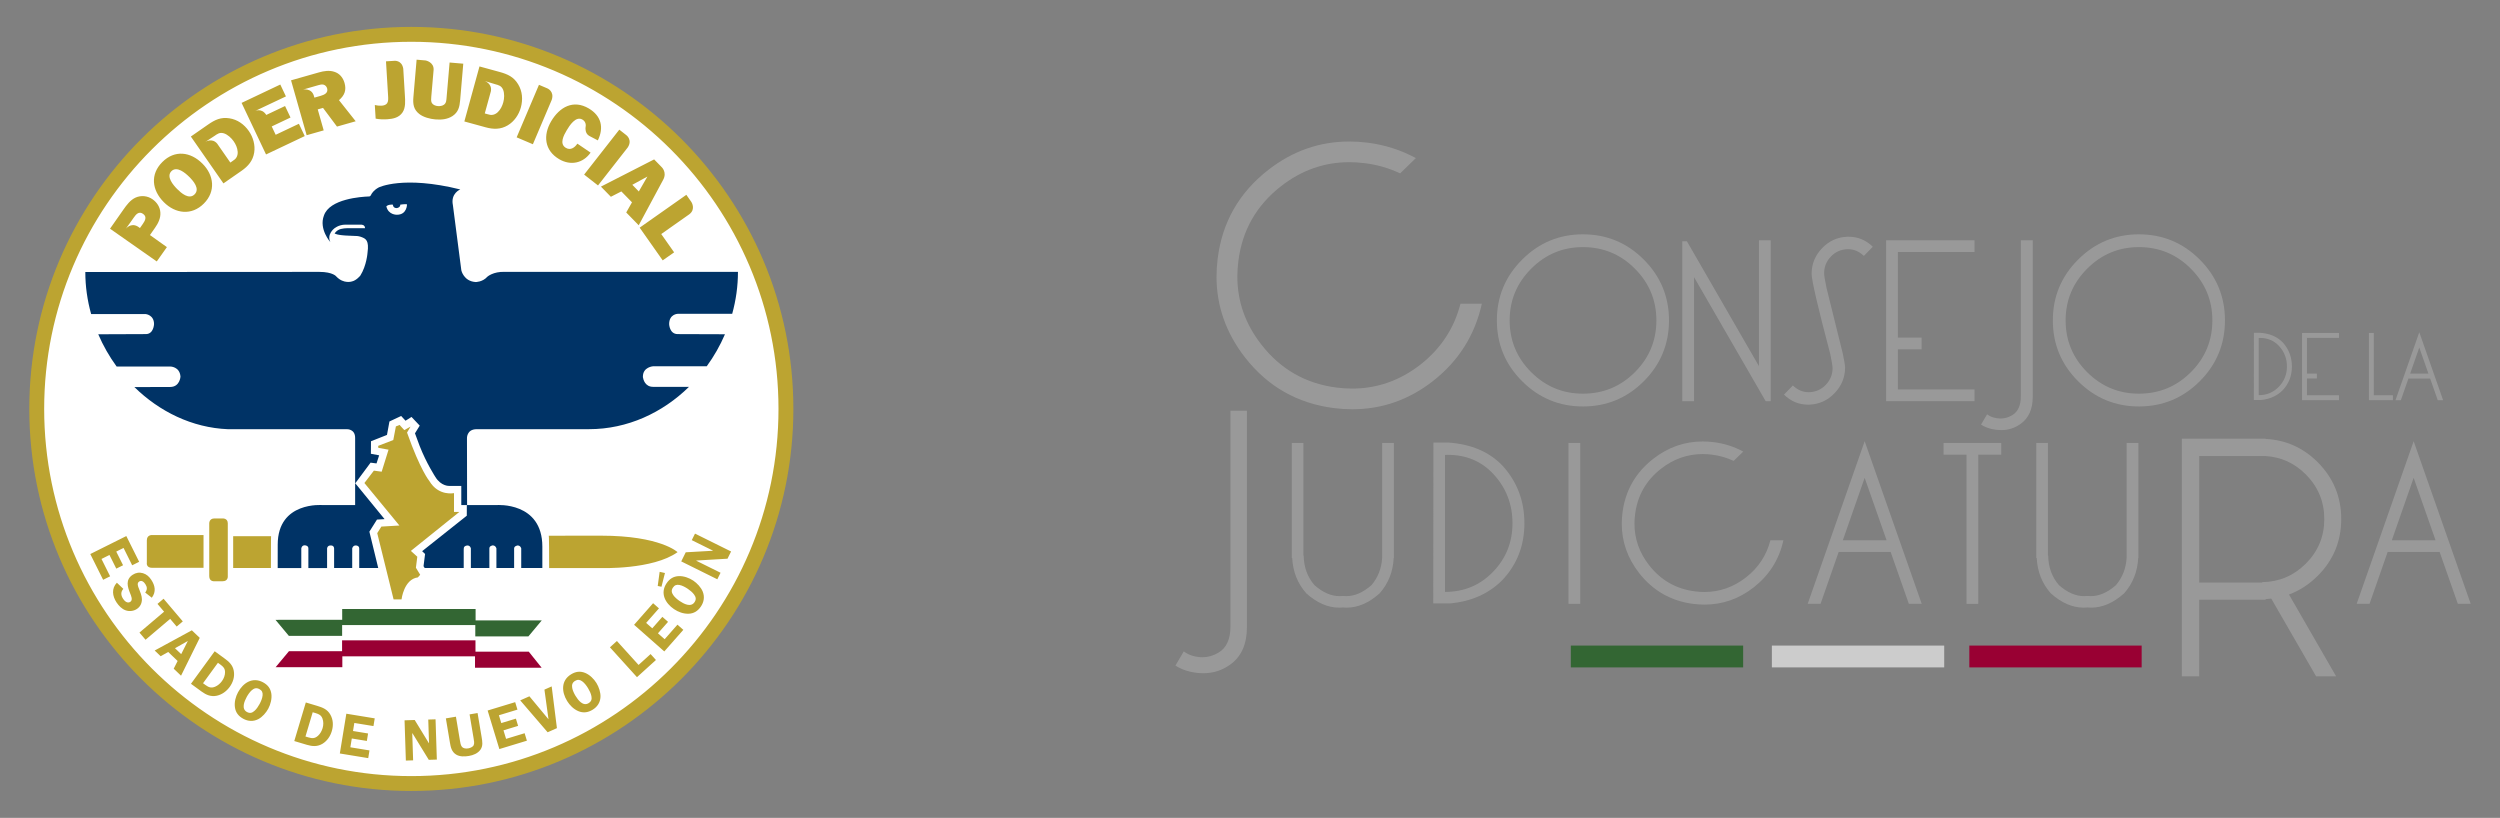 <?xml version="1.0" encoding="utf-8"?>
<!-- Generator: Adobe Illustrator 27.3.0, SVG Export Plug-In . SVG Version: 6.00 Build 0)  -->
<svg version="1.1" id="Capa_1" xmlns="http://www.w3.org/2000/svg" xmlns:xlink="http://www.w3.org/1999/xlink" x="0px" y="0px"
	 viewBox="0 0 2048 670" style="enable-background:new 0 0 2048 670;" xml:space="preserve">
<rect x="0" y="0" width="2048" height="670" fill="#808080" stroke="none"/>
<style type="text/css">
	.st0{fill:#FFFFFF;}
	.st1{fill:#003366;}
	.st2{fill:#336633;}
	.st3{fill:#990033;}
	.st4{fill:#BCA431;}
	.st5{fill:#999999;}
	.st6{fill:#CCCCCC;}
</style>
<g>
	<g>
		<ellipse class="st0" cx="336.97" cy="335" rx="305.15" ry="305.66"/>
		<g>
			<path class="st1" d="M325.15,175.92c0,0-7.04,0.29-8.65-6.88c0,0,1.19-1.64,5.35-1.4c0,0-0.08,2.84,3.17,2.84
				c0,0,2.92-0.33,2.92-2.84c0,0,3.71-0.58,5.47-0.29C333.42,167.35,333.58,175.92,325.15,175.92 M309.84,465.28l-7.25-29.74
				l6.23-9.9l6.23-0.37l-24.01-29.36l12.54-16.9l4.87,0.63l2.15-6.64l-6.77-1.26l0.08-10.27l13.1-5.18l2.02-11.02l9.6-4.5l3.59,3.89
				l4.89-3.1l6.73,7.12l-3.89,6.29c1.71,4.84,3.85,10.4,3.85,10.4c5.55,14.2,12.85,25.34,12.85,25.34
				c4.72,7.74,11.32,7.34,11.32,7.34h9.92v15.68h4.54l-0.04,8.74l-36.58,29.05l2.41,2.31l-1.27,10.01l0.97,1.49h31.95v-15.99
				c0,0,0.05,2.31,0.05-0.04c0-2.36,2.97-2.45,2.97-2.45c2.44,0,2.84,2.4,2.84,2.4v16.04h15.16V449.2c0-2.06,2.71-2.41,2.71-2.41
				c2.49,0,3.06,2.45,3.06,2.45v16.08h14.51v-16.03c0-2.06,2.84-2.45,2.84-2.45c2.44,0,2.98,2.4,2.98,2.4v16.04h17.3V447.8
				c0-36.88-37.32-34.05-37.32-34.05h-24.33l-0.1-54.41c0,0-0.6-7.76,8.05-7.76h91.94c31.48,0,60.2-13.45,81.86-34.65l-29.39-0.03
				c-6.67,0-8.07-6.2-8.34-7.94v-0.46c0-7.93,8.41-8.46,8.41-8.46v0.03h43.87c5.92-8.12,10.95-16.95,14.95-26.25l-38.72-0.13
				c-6.78,0-7.01-8.16-7.01-8.16c0-8.29,7.01-8.45,7.01-8.45h44.64c3.07-11.06,4.72-22.67,4.72-34.38H413.46
				c-9.46-0.33-14.22,3.99-14.22,3.99c-3.89,4.42-9.6,4.36-9.6,4.36c-9.83-0.63-11.71-9.59-11.71-9.59l-6.92-53.41
				c-2.01-9.68,6.03-12.86,6.03-12.86c-46.96-11.64-66.86-1.6-66.86-1.6c-4.07,2.23-5.72,4.9-6.36,6.32
				c-0.49,1.16-1.62,1.04-1.62,1.04c-6.08,0.21-32.28,1.89-36.85,15.68c-4.24,11.12,5.32,21.77,5.32,21.77
				c-3.18-6.23,2.93-11.05,2.93-11.05s3.56-3.32,9.44-3.32h12.52c0,0,3.48-0.25,3.48,2.94h-14.18c0,0-5.27-0.16-7.96,1.59
				c0,0-1.48,0.76-2.78,2.67c0,0,1.46,1.57,12.82,1.89l5.84,0.25c0,0,2.02,0.23,3.85,1.02c2.95,1.26,5.86,2.53,4.45,12.65
				c0,0-0.69,10.45-5.92,18.77c0,0-3.23,3.99-6.86,4.75c0,0-6.7,2.32-12.73-3.99c0,0-2.65-3.84-14.06-3.84l-191.61,0.12
				c0,11.76,1.66,23.34,4.77,34.45h44.78c0,0,6.74,0.66,6.74,8.2c0,0-0.22,8.19-6.74,8.19l-38.96,0.15
				c4.02,9.36,9.09,18.23,15.05,26.41h43.91c0,0,7.83-0.04,8.4,8.28c0,0-0.44,8.48-8.47,8.48l-29.28,0.09
				c20.48,20.03,47.24,33.32,76.67,34.51h97.58c0,0,6.58-0.19,6.58,7.06v55.1h-26.65c0,0-36.77-3.28-36.77,32.39l-0.02,19.2h19.34
				v-16.16c0,0,0.37-2.49,2.77-2.49c0,0,3.02,0.04,3.02,2.49v16.11v0.04h15.33v-16.07c0,0,0.12-2.44,2.89-2.44
				c0,0,2.74-0.3,2.86,2.44c0.13,2.73,0,0.04,0,0.04v15.99h14.83v-16.07c0,0,0.5-2.4,2.9-2.4c0,0,2.85-0.05,2.85,2.48v-0.04v16.03
				L309.84,465.28z"/>
		</g>
		<g>
			<polygon class="st0" points="433.05,521 389.66,521 389.66,511.48 280.22,511.48 280.22,520.65 236.61,520.65 240.49,527.11 
				236.61,533.7 280.25,533.7 280.25,524.58 389.19,524.58 389.19,534.17 433.52,534.4 428.23,527.23 			"/>
		</g>
		<g>
			<polygon class="st2" points="225.68,507.77 236.61,520.88 280.27,520.88 280.27,512.06 389.36,512.06 389.36,521.32 
				432.88,521.32 443.82,508.22 389.61,508.22 389.61,498.89 280.32,498.89 280.33,507.72 			"/>
		</g>
		<g>
			<polygon class="st3" points="225.79,546.56 236.73,533.45 280.23,533.45 280.23,524.57 389.51,524.57 389.51,533.83 
				433.16,533.83 443.71,547 389.13,547 389.13,537.68 280.44,537.68 280.44,546.56 			"/>
		</g>
		<path class="st4" d="M396.88,66.29l8.55,2.62c3.15,0.87,5.29,1.32,6.72,4.61c1.22,3.02,0.99,7.2,0.16,10.22
			c-0.83,3.02-2.19,5.9-4.49,8.1c-1.06,1.05-2.32,1.77-3.77,2.14c-1.96,0.45-3.11-0.01-4.95-0.51l-1.97-0.55l5.01-18.21
			C403.27,68.21,396.88,66.29,396.88,66.29 M380.4,99.5l17.56,4.82c6.24,1.71,12.23,1.8,17.97-1.64c5.32-3.13,9.13-8.73,10.75-14.65
			c1.77-6.44,1.3-13.21-2.21-18.98c-3.59-6.01-8.55-8.28-15.05-10.07l-16.63-4.56L380.4,99.5z M336.96,635.78
			c-165.84,0-300.77-134.94-300.77-300.79c0-165.84,134.93-300.76,300.77-300.76c165.87,0,300.78,134.92,300.78,300.76
			C637.74,500.84,502.83,635.78,336.96,635.78 M336.96,22.03C164.4,22.03,24,162.43,24,334.99c0,172.57,140.4,312.98,312.96,312.98
			c172.59,0,312.97-140.41,312.97-312.98C649.93,162.43,509.55,22.03,336.96,22.03 M108.28,463.08l5.72-2.85l-10.52-21.09
			l-29.52,14.73l10.52,21.1l5.73-2.86l-7.08-14.21l6.54-3.27l5.59,11.2l5.55-2.77l-5.58-11.19l5.98-2.99L108.28,463.08z
			 M124.36,489.66c3.66-4.85,2.74-9.89-0.45-14.7c-1.67-2.53-3.8-4.52-6.81-5.41c-2.95-0.87-5.85-0.39-8.42,1.31
			c-6.02,3.98-4.27,9.75-2.03,15.31c0.75,1.92,2.38,5.34,0.1,6.86c-2.29,1.51-4.59-0.48-5.81-2.33c-1.89-2.84-2.26-5.61,0.09-8.31
			l-5.29-5.03c-4.55,4.8-3.69,10.98-0.26,16.16c1.84,2.76,4.35,5.42,7.53,6.49c3.05,1.03,6.47,0.62,9.15-1.16
			c2.73-1.8,4.11-4.68,4.1-7.91c0.01-2.78-1.42-6.15-2.43-8.71c-0.75-1.75-1.86-4.47,0.14-5.81c2.13-1.41,3.95,0.39,5.1,2.11
			c1.62,2.45,1.68,4.54-0.12,6.89L124.36,489.66z M149.74,509.05L134,490.48l-4.99,4.23l5.41,6.39l-20.18,17.11l4.98,5.87
			l20.18-17.11l5.35,6.31L149.74,509.05z M163.63,522.53l-6.47-6.18l-30.44,16.55l4.9,4.68l6.18-3.48l7.72,7.38l-3.22,6.31
			l6.01,5.74L163.63,522.53z M143.35,531.03l10.55-5.96l-5.47,10.8L143.35,531.03z M175.88,533.51l-19.44,26.66l8.78,6.4
			c3.77,2.75,7.6,4.36,12.37,3.37c4.32-0.96,7.93-3.63,10.55-7.19c2.8-3.86,4.25-8.46,3.36-13.27c-0.91-4.88-4.04-7.53-7.89-10.33
			L175.88,533.51z M178.53,542.95l2.14,1.56c2.21,1.62,3.61,3.05,3.69,5.96c0.06,2.61-0.96,5.31-2.48,7.41
			c-1.45,1.99-3.38,3.74-5.68,4.68c-3.13,1.28-5.17,0.57-7.78-1.33l-2.1-1.53L178.53,542.95z M199.33,588.84
			c3.94,2.13,8.23,2.37,12.26,0.28c3.35-1.75,6.41-5.29,8.19-8.6c1.9-3.51,3.06-8.18,2.52-12.14c-0.62-4.43-2.98-7.35-6.83-9.43
			c-8.59-4.63-16.33,0.49-20.49,8.18c-1.96,3.64-3.07,7.91-2.57,12.05C192.95,583.64,195.39,586.71,199.33,588.84 M212.47,564.5
			c2.12,1.14,2.87,2.69,2.66,5.09c-0.21,2.41-1.34,5.02-2.48,7.14c-1.03,1.91-2.54,4.21-4.18,5.61c-1.93,1.75-3.81,2.2-6.14,0.95
			c-4.79-2.58-2.2-8.68-0.24-12.32c0.98-1.82,2.59-4.18,4.2-5.56C208.24,563.74,210.15,563.24,212.47,564.5 M250.52,575.46
			l-9.45,31.61l10.41,3.11c4.47,1.34,8.62,1.58,12.79-0.94c3.76-2.34,6.28-6.05,7.54-10.29c1.37-4.56,1.21-9.39-1.24-13.62
			c-2.48-4.31-6.31-5.76-10.87-7.13L250.52,575.46z M256.16,583.47l2.54,0.76c2.63,0.79,4.42,1.68,5.46,4.4
			c0.93,2.44,0.87,5.33,0.13,7.82c-0.71,2.35-1.94,4.64-3.79,6.3c-2.54,2.26-4.69,2.26-7.78,1.34l-2.49-0.74L256.16,583.47z
			 M305.95,594.8l1.03-6.32l-23.26-3.81l-5.33,32.58l23.26,3.81l1.03-6.32l-15.67-2.56l1.18-7.21l12.34,2.01l1-6.12l-12.34-2.02
			l1.08-6.6L305.95,594.8z M356.8,589.26l-5.97,0.2l0.63,19.38h-0.1l-11.63-19.02l-8.32,0.27l1.07,32.98l5.95-0.19l-0.71-22.17
			l0.19,0l13.36,21.75l6.59-0.21L356.8,589.26z M391.23,584.12l-6.55,1.1l3.31,19.69c0.28,1.71,0.81,3.96,0.02,5.61
			c-0.73,1.44-2.88,2.29-4.4,2.55c-1.85,0.31-3.97,0.17-5.25-1.37c-0.98-1.2-1.3-3.38-1.55-4.9l-3.31-19.69l-8.25,1.39l3.3,19.68
			c0.67,3.99,1.45,7.71,5.14,9.97c2.99,1.84,7.03,1.7,10.43,1.12c3.56-0.6,7.26-2.05,9.44-5.1c2.26-3.11,1.59-6.81,0.99-10.36
			L391.23,584.12z M423.9,581.32l-1.87-6.12l-22.56,6.85l9.6,31.58l22.56-6.86l-1.86-6.12l-15.19,4.62l-2.13-6.99l11.98-3.64
			l-1.81-5.93l-11.97,3.63l-1.95-6.4L423.9,581.32z M451.94,562.3l-5.94,2.64l3.33,24.31l-15.64-18.84l-7.52,3.33l22.45,26.13
			l7.61-3.38L451.94,562.3z M485.5,581.4c3.82-2.33,6.2-5.92,6.42-10.45c0.17-3.77-1.34-8.2-3.3-11.4
			c-2.08-3.41-5.53-6.77-9.23-8.29c-4.14-1.7-7.85-1.13-11.58,1.16c-8.33,5.09-7.81,14.35-3.25,21.82c2.16,3.53,5.29,6.64,9.13,8.3
			C477.81,584.29,481.68,583.73,485.5,581.4 M471.08,557.79c2.06-1.25,3.78-1.12,5.75,0.26c1.97,1.38,3.66,3.69,4.91,5.74
			c1.12,1.85,2.35,4.32,2.74,6.44c0.54,2.54-0.02,4.4-2.27,5.79c-4.65,2.83-8.6-2.47-10.76-5.99c-1.08-1.77-2.32-4.35-2.68-6.42
			C468.3,561.07,468.83,559.16,471.08,557.79 M523.12,544.72l-17.76-19.61l-5.7,5.17l22.15,24.46l15.54-14.08l-4.39-4.85
			L523.12,544.72z M539.82,498.37l-4.8-4.23l-15.58,17.69l24.75,21.82l15.59-17.69l-4.81-4.23l-10.49,11.91l-5.49-4.84l8.27-9.38
			l-4.65-4.1l-8.27,9.38l-5.02-4.42L539.82,498.37z M574.19,496.84c2.5-3.71,3.17-7.96,1.5-12.17c-1.41-3.51-4.62-6.9-7.74-9.01
			c-3.3-2.23-7.84-3.86-11.82-3.71c-4.47,0.17-7.61,2.23-10.06,5.85c-5.47,8.09-1.16,16.29,6.09,21.2
			c3.42,2.32,7.56,3.85,11.74,3.78C568.38,502.67,571.68,500.55,574.19,496.84 M540.38,468.44l-1.57,11.59l3.07,0.63l2.85-11.25
			L540.38,468.44z M551.28,481.34c1.34-1.99,2.96-2.58,5.33-2.14c2.37,0.44,4.86,1.84,6.86,3.18c1.79,1.21,3.92,2.95,5.16,4.72
			c1.55,2.1,1.81,4.02,0.33,6.2c-3.04,4.51-8.85,1.33-12.27-0.99c-1.71-1.16-3.9-2.99-5.1-4.73
			C550.1,485.48,549.79,483.53,551.28,481.34 M569.35,437.14l-2.65,5.35l17.37,8.6l-0.05,0.09l-22.26,1.26l-3.69,7.46l29.56,14.65
			l2.65-5.34l-19.87-9.85l0.08-0.18l25.48-1.49l2.93-5.91L569.35,437.14z M168.09,116.32l7.48-4.88c2.69-1.87,4.4-3.22,7.84-2.21
			c3.1,0.99,6.16,3.85,7.95,6.42c1.8,2.57,3.13,5.46,3.34,8.63c0.13,1.49-0.13,2.91-0.77,4.27c-0.91,1.79-2,2.38-3.56,3.47
			l-1.68,1.16l-10.78-15.51C173.65,112.63,168.09,116.32,168.09,116.32 M183.04,150.24l14.94-10.39c5.32-3.7,9.21-8.23,10.25-14.85
			c1-6.09-0.87-12.6-4.37-17.63c-3.81-5.48-9.32-9.46-15.99-10.46c-6.9-1.1-11.83,1.25-17.36,5.1l-14.16,9.84L183.04,150.24z
			 M136.72,202.44l-13.88-9.88l4.18-5.98c2.59-3.68,4.68-7.87,4.36-12.51c-0.29-4.45-2.78-8.27-6.4-10.81
			c-4.13-2.89-9.41-3.44-14.03-1.34c-4.21,1.96-7.25,6.07-9.87,9.81l-10.95,15.63l38.29,26.82L136.72,202.44z M112.84,185.55
			c-5.69-3.38-9.8,1.87-9.8,1.87l4.18-5.81l2.39-3.41c1.87-2.68,4.18-5.38,7.59-3c3.57,2.51,1.47,5.86-0.41,8.54l-2.14,3.07
			l-1.74-1.22 M132.97,132.75c-10.08,10.07-8.58,23.03,1.28,32.91c9.39,9.4,22.69,11.15,32.71,1.13
			c10.03-10.02,8.3-23.32-1.09-32.72C156,124.18,143.04,122.68,132.97,132.75 M140.43,140.22c4.49-4.47,11.42,1.5,14.65,4.73
			c3.18,3.18,8.95,9.64,4.33,14.27c-4.63,4.62-11.08-1.16-14.26-4.35C141.92,151.64,135.95,144.7,140.43,140.22 M218.13,94.16
			c-4-6.23-9.57-3.04-9.57-3.04l25.67-12.14l-4.61-9.73l-31.71,15.04l20.03,42.24l31.71-15.04l-4.79-10.09l-19.02,9.02l-3.24-6.84
			l15.39-7.3l-4.47-9.42L218.13,94.16 M248.25,73.38l12.42-3.57c1.31-0.37,2.76-0.78,4.1-0.53c1.58,0.33,2.78,1.55,3.21,3.06
			c1.1,3.86-2.37,5.35-5.39,6.21l-5.05,1.43l-0.43-1.54C255.16,71.95,248.25,73.38,248.25,73.38 M291.39,99.34l-13.7-17.29
			c4.62-3.94,6.23-8.22,4.55-14.12c-1.24-4.39-4.15-7.89-8.56-9.18c-3.97-1.28-8.45-0.58-12.38,0.55l-22.88,6.5l12.79,44.97
			l13.96-3.97l-4.88-17.18l4.33-1.23l11.44,15.31L291.39,99.34z M355.21,57.26c0.37-6.44-6.51-7.73-6.51-7.73l-7.41-0.64
			l-2.64,30.69c-0.48,5.56,0.09,10.06,4.77,13.75c3.4,2.69,8.88,4.12,13.16,4.48c4.89,0.42,9.85,0.03,14.13-2.76
			c4.79-3.21,5.78-7.5,6.24-12.94l2.56-29.94l-11.2-0.96l-2.45,28.52c-0.19,2.18-0.19,4.64-2.16,6.04
			c-1.31,0.98-3.39,1.28-5.03,1.14c-1.83-0.16-3.95-0.95-4.91-2.54c-0.83-1.51-0.57-3.61-0.45-5.17L355.21,57.26 M451.97,81.82
			c2.37-7.09-3.67-9.46-3.67-9.46l-6.78-2.88l-18.28,43.03l13.3,5.65L451.97,81.82 M479.65,104.71c0,0-0.56,4.77,3.24,6.71
			l6.86,3.59c5.11-10.51,2.85-20.08-7.41-26.16c-12.67-7.49-23.92-1.17-30.8,10.44c-6.77,11.44-5.6,23.93,6.48,31.08
			c9.26,5.48,19.55,3.49,25.79-5.33l-10.83-7.36c-2.16,3.24-5.61,5.72-9.41,3.46c-5.58-3.3-1.75-10.3,0.65-14.35
			c2.25-3.81,7.45-12.06,12.9-8.83C479.76,99.53,480.23,102.15,479.65,104.71 M542,136.86l-6.13-6.28l-43.58,22.29l8.14,8.33
			l8.58-4.39l8.72,8.92l-4.72,8.33l10.23,10.48l20.05-37.3C546.62,141.08,542,136.86,542,136.86 M517.99,151.39l12.36-6.75
			l-7.03,12.21L517.99,151.39z M564.68,175.54c5.57-4.23,1.68-10.1,1.68-10.1l-4.11-5.85l-38.23,26.91l18.86,26.8l9.36-6.58
			l-10.55-14.99L564.68,175.54 M322.43,491.03h6.51c0,0,1.88-16.54,13.4-18.04l1.88-2.13l-3.51-5.77l1.14-9.02l-5.26-4.77
			l39.72-31.93h-4.39v-15.41c0,0-12.65,2.76-20.18-9.89c0,0-7.39-8.76-18.29-39.71l2.89-4.89l-5.14,2.88l-3.88-4.26l-3.01,1.25
			l-2.13,11.15l-12.39,4.76l0.13,1.63l8.38,1.5l-5.63,18.04l-6.38-0.88l-7.77,10.14l28.67,34.82l-14.77,0.88l-3.38,5.39
			L322.43,491.03z M555.06,452.32c0,0-14.02-13.5-62.74-13.5l-42.83,0.04c0,0,0.37-4.33,0.37,26.49h42.46
			C492.31,465.35,534.78,466.84,555.06,452.32 M191.01,465.29h30.91c0-25.02,0.14-26.02,0.14-26.02h-31.05V465.29z M171.41,471.96
			c0,4.7,4.23,4.2,4.23,4.2h6.7c4.76,0,4.26-4.23,4.26-4.23v-43.21c0-4.29-4.22-4.01-4.22-4.01h-6.74c-4.32,0-4.23,3.97-4.23,3.97
			V471.96z M124.65,438.3c0,0-4.36-0.33-4.36,4.36v18.28c0,0-0.82,4.23,4.36,4.23h42.08V438.3H124.65z M514.21,120.84
			c4.13-6.23-1.09-10.09-1.09-10.09l-5.79-4.54l-28.81,36.82l11.37,8.9L514.21,120.84 M330.35,56.23c-1.21-7.17-7.35-6.4-7.35-6.4
			l-6.79,0.42l1.73,28.57c0.11,1.84,0.26,4.21-0.81,5.78c-0.94,1.36-2.89,1.89-4.45,1.98c-1.9,0.11-3.83-0.11-5.63-0.54l0.68,11.15
			c3.18,0.63,6.38,0.71,9.58,0.51c4.83-0.3,9.67-1.41,12.48-5.68c2.63-3.98,2.15-9.49,1.88-14.04L330.35,56.23"/>
	</g>
	<g>
		<g>
			<path class="st5" d="M1213.94,248.8c-5.72,25.77-19.03,46.86-39.92,63.25c-19.8,15.48-41.86,23.21-66.15,23.21
				c-4.87,0-9.83-0.3-14.86-0.92c-30.09-3.79-54.47-17.64-73.11-41.55c-15.55-20.03-23.32-42.09-23.32-66.15
				c0-4.8,0.31-9.71,0.93-14.74c3.71-29.86,17.56-54.12,41.55-72.77c19.88-15.47,41.97-23.2,66.26-23.2c4.88,0,9.83,0.3,14.86,0.92
				c14.16,1.78,27.39,6,39.69,12.65l-12.88,12.53c-9.21-4.34-18.88-7.12-29.02-8.36c-4.26-0.54-8.44-0.82-12.53-0.82
				c-20.51,0-39.15,6.54-55.94,19.62c-20.27,15.78-31.95,36.32-35.05,61.63c-0.54,4.18-0.81,8.32-0.81,12.42
				c0,20.43,6.58,39.03,19.73,55.82c15.71,20.2,36.25,31.92,61.63,35.17c4.25,0.54,8.48,0.81,12.65,0.81
				c20.51,0,39.15-6.54,55.94-19.62c16.71-13.07,27.66-29.71,32.84-49.9H1213.94z"/>
			<path class="st5" d="M1346.59,212.65c13.76,13.78,20.65,30.39,20.65,49.81c0,19.47-6.89,36.09-20.65,49.86
				c-13.76,13.76-30.38,20.65-49.85,20.65c-19.37,0-35.97-6.89-49.78-20.65c-13.82-13.76-20.72-30.38-20.72-49.86
				c0-19.41,6.91-36.03,20.72-49.81c13.81-13.8,30.41-20.69,49.78-20.69C1316.21,191.97,1332.83,198.86,1346.59,212.65
				 M1296.74,202.43c-16.5,0-30.63,5.89-42.39,17.68c-11.76,11.78-17.64,25.91-17.64,42.35c0,16.55,5.88,30.69,17.64,42.43
				c11.76,11.74,25.89,17.61,42.39,17.61c16.64,0,30.83-5.87,42.57-17.61c11.73-11.74,17.6-25.88,17.6-42.43
				c0-16.45-5.87-30.57-17.6-42.35C1327.57,208.33,1313.38,202.43,1296.74,202.43"/>
			<polygon class="st5" points="1446.45,328.66 1387.76,227.04 1387.76,328.66 1378.14,328.66 1378.14,197.62 1381.89,197.62 
				1440.93,299.94 1440.93,196.85 1450.55,196.85 1450.55,328.66 			"/>
			<path class="st5" d="M1526.86,209.64c-3.82-3.67-8.11-5.51-12.87-5.51h-0.71c-5.33,0.23-9.81,2.26-13.47,6.08
				c-3.65,3.82-5.47,8.34-5.47,13.58c0,1.94,0.66,6.01,1.98,12.23l13.22,53.32c1.27,5.99,1.93,9.95,1.98,11.88
				c-0.1,8.01-2.98,14.98-8.67,20.89c-5.68,5.92-12.53,9.04-20.54,9.37h-1.28c-7.45,0-13.98-2.74-19.59-8.21l7.28-7.49
				c3.77,3.67,8.06,5.51,12.87,5.51h0.71c5.32-0.23,9.8-2.26,13.43-6.08c3.63-3.82,5.47-8.34,5.52-13.58
				c-0.04-1.84-0.69-5.73-1.91-11.67c-10.18-38.46-15.27-60.39-15.27-65.76c0.04-8.01,2.91-14.98,8.59-20.89
				c5.68-5.91,12.53-9.04,20.55-9.37h1.27c7.49,0,14.07,2.73,19.73,8.21L1526.86,209.64z"/>
			<polygon class="st5" points="1617.53,196.85 1617.53,206.45 1554.73,206.45 1554.73,276.54 1574.17,276.54 1574.17,286.15 
				1554.73,286.15 1554.73,319.03 1617.53,319.03 1617.53,328.65 1545.12,328.65 1545.12,196.85 			"/>
			<path class="st5" d="M1627.81,339.4c1.7,1.27,3.53,2.17,5.52,2.68c1.88,0.52,3.72,0.78,5.51,0.78c3.34,0,6.55-0.92,9.62-2.76
				c4.67-2.82,7-7.97,7-15.41V196.85h9.76v128.27c0,10.09-3.35,17.49-10.04,22.2c-4.71,3.35-9.97,5.02-15.77,5.02
				c-2.45,0-4.97-0.27-7.56-0.84c-3.35-0.76-6.34-1.98-8.98-3.68L1627.81,339.4z"/>
			<path class="st5" d="M1802.04,212.65c13.77,13.78,20.65,30.39,20.65,49.81c0,19.47-6.89,36.09-20.65,49.86
				c-13.77,13.76-30.39,20.65-49.86,20.65c-19.37,0-35.96-6.89-49.78-20.65c-13.81-13.76-20.71-30.38-20.71-49.86
				c0-19.41,6.9-36.03,20.71-49.81c13.82-13.8,30.41-20.69,49.78-20.69C1771.65,191.97,1788.27,198.86,1802.04,212.65
				 M1752.19,202.43c-16.5,0-30.63,5.89-42.39,17.68c-11.76,11.78-17.64,25.91-17.64,42.35c0,16.55,5.88,30.69,17.64,42.43
				c11.76,11.74,25.89,17.61,42.39,17.61c16.65,0,30.83-5.87,42.57-17.61c11.74-11.74,17.61-25.88,17.61-42.43
				c0-16.45-5.87-30.57-17.61-42.35C1783.01,208.33,1768.83,202.43,1752.19,202.43"/>
			<path class="st5" d="M969.75,533.61c2.35,1.76,4.89,3,7.63,3.72c2.61,0.72,5.15,1.09,7.62,1.09c4.63,0,9.06-1.28,13.3-3.83
				c6.45-3.91,9.68-11.01,9.68-21.32V336.49h13.49v177.38c0,13.95-4.63,24.18-13.88,30.7c-6.52,4.63-13.79,6.94-21.81,6.94
				c-3.39,0-6.88-0.4-10.46-1.18c-4.62-1.04-8.77-2.75-12.42-5.08L969.75,533.61z"/>
			<path class="st5" d="M1132.25,362.85h9.62v94.26h-0.14c-0.57,11.22-4.41,20.87-11.52,28.93c-8.72,7.82-17.73,11.74-27.02,11.74
				c-0.99,0-2-0.05-3.04-0.14c-1.04,0.09-2.05,0.14-3.04,0.14c-9.33,0-18.34-3.92-27.01-11.74c-7.12-8.06-10.96-17.71-11.53-28.93
				h-0.35v-94.26h9.55v92.35h0.21c0.14,9.43,3.09,17.49,8.84,24.18c6.84,5.99,13.67,8.98,20.51,8.98c0.94,0,1.89-0.04,2.83-0.13
				c0.94,0.09,1.88,0.13,2.83,0.13c6.78,0,13.62-2.99,20.51-8.98c5.32-6.27,8.25-13.72,8.77-22.35V362.85z"/>
			<path class="st5" d="M1174.12,494.31l0.14-131.8h11.88c18.95,1.27,33.87,7.61,44.76,19.02c11.93,13.15,17.89,28.85,17.89,47.1
				c0,18.34-6.06,33.89-18.17,46.67c-11.03,11.02-25.17,17.36-42.43,19.02H1174.12z M1183.73,372.68v112.22
				c15.65,0,28.78-5.49,39.39-16.48c10.6-10.98,15.91-24.25,15.91-39.81c0-15.46-5.14-28.8-15.41-40.03
				c-9.81-10.65-22.32-15.98-37.55-15.98C1185.31,372.6,1184.54,372.64,1183.73,372.68"/>
			<rect x="1284.92" y="362.85" class="st5" width="9.62" height="131.81"/>
			<path class="st5" d="M1460.99,442.61c-3.49,15.7-11.6,28.55-24.32,38.54c-12.07,9.43-25.5,14.14-40.3,14.14
				c-2.97,0-5.99-0.2-9.05-0.57c-18.34-2.3-33.19-10.75-44.55-25.3c-9.48-12.21-14.21-25.65-14.21-40.31c0-2.93,0.19-5.92,0.57-8.99
				c2.26-18.19,10.7-32.98,25.31-44.33c12.12-9.43,25.57-14.14,40.38-14.14c2.97,0,5.99,0.2,9.05,0.56
				c8.63,1.09,16.69,3.65,24.19,7.72l-7.85,7.63c-5.61-2.64-11.5-4.33-17.68-5.09c-2.59-0.33-5.14-0.5-7.64-0.5
				c-12.49,0-23.85,3.99-34.08,11.95c-12.35,9.61-19.47,22.13-21.35,37.55c-0.33,2.54-0.5,5.06-0.5,7.56
				c0,12.44,4.01,23.78,12.02,34.01c9.57,12.3,22.08,19.44,37.55,21.42c2.59,0.33,5.16,0.5,7.7,0.5c12.5,0,23.85-3.99,34.09-11.95
				c10.18-7.97,16.85-18.1,20.01-30.41H1460.99z"/>
			<path class="st5" d="M1506.25,452.16l-14.85,42.5h-10.53l46.67-133.22l46.74,133.22h-10.54l-14.92-42.5H1506.25z M1545.5,442.61
				l-17.97-51.19l-17.89,51.19H1545.5z"/>
			<polygon class="st5" points="1620.59,372.47 1620.59,494.67 1610.98,494.67 1610.98,372.47 1592.17,372.47 1592.17,362.85 
				1639.41,362.85 1639.41,372.47 			"/>
			<path class="st5" d="M1742.15,362.85h9.62v94.26h-0.15c-0.57,11.22-4.41,20.87-11.52,28.93c-8.72,7.82-17.73,11.74-27.01,11.74
				c-0.99,0-2.01-0.05-3.04-0.14c-1.04,0.09-2.05,0.14-3.04,0.14c-9.33,0-18.34-3.92-27.01-11.74
				c-7.12-8.06-10.96-17.71-11.53-28.93h-0.35v-94.26h9.54v92.35h0.21c0.14,9.43,3.09,17.49,8.84,24.18
				c6.83,5.99,13.66,8.98,20.5,8.98c0.94,0,1.89-0.04,2.83-0.13c0.94,0.09,1.89,0.13,2.83,0.13c6.79,0,13.62-2.99,20.51-8.98
				c5.32-6.27,8.25-13.72,8.76-22.35V362.85z"/>
			<path class="st5" d="M1860.61,490.36c-1.53,0.21-3.06,0.35-4.6,0.42v0.53h-54.42v62.76h-14.21v-194.7h68.62v0.21
				c16.57,0.84,30.81,7.2,42.72,19.12c12.81,12.89,19.21,28.38,19.21,46.49c0,18.17-6.4,33.67-19.21,46.48
				c-7.04,7.03-14.91,12.15-23.6,15.35l38.64,67.05h-16.4L1860.61,490.36z M1853.19,477.21v-0.32c13.93-0.2,25.83-5.25,35.72-15.14
				c10.1-10.09,15.15-22.28,15.15-36.55c0-14.21-5.05-26.4-15.15-36.57c-9.26-9.26-20.26-14.27-33-15.04h-54.31v103.62H1853.19z"/>
			<path class="st5" d="M1955.97,452.16l-14.84,42.5h-10.54l46.68-133.22L2024,494.66h-10.54l-14.92-42.5H1955.97z M1995.22,442.61
				l-17.96-51.19l-17.89,51.19H1995.22z"/>
			<path class="st5" d="M1846.34,327.67l0.06-55.06h4.96c7.92,0.53,14.15,3.18,18.7,7.94c4.98,5.5,7.47,12.06,7.47,19.68
				c0,7.66-2.53,14.15-7.59,19.49c-4.61,4.61-10.52,7.26-17.72,7.95H1846.34z M1850.36,276.86v46.87c6.54,0,12.02-2.29,16.45-6.88
				c4.43-4.59,6.65-10.14,6.65-16.63c0-6.46-2.15-12.03-6.44-16.72c-4.09-4.45-9.32-6.67-15.68-6.67
				C1851.02,276.84,1850.69,276.84,1850.36,276.86"/>
			<polygon class="st5" points="1916.09,272.76 1916.09,276.78 1889.86,276.78 1889.86,306.05 1897.98,306.05 1897.98,310.05 
				1889.86,310.05 1889.86,323.8 1916.09,323.8 1916.09,327.81 1885.84,327.81 1885.84,272.76 			"/>
			<polygon class="st5" points="1944.63,323.8 1960.29,323.8 1960.29,327.81 1940.61,327.81 1940.61,272.76 1944.63,272.76 			"/>
			<path class="st5" d="M1972.99,310.07l-6.2,17.75h-4.4l19.49-55.65l19.52,55.65h-4.4l-6.23-17.75H1972.99z M1989.38,306.08
				l-7.51-21.38l-7.47,21.38H1989.38z"/>
		</g>
		<rect x="1613.27" y="528.86" class="st3" width="141.18" height="17.87"/>
		<rect x="1451.51" y="528.86" class="st6" width="141.18" height="17.87"/>
		<rect x="1286.81" y="528.86" class="st2" width="141.18" height="17.87"/>
	</g>
</g>
</svg>
